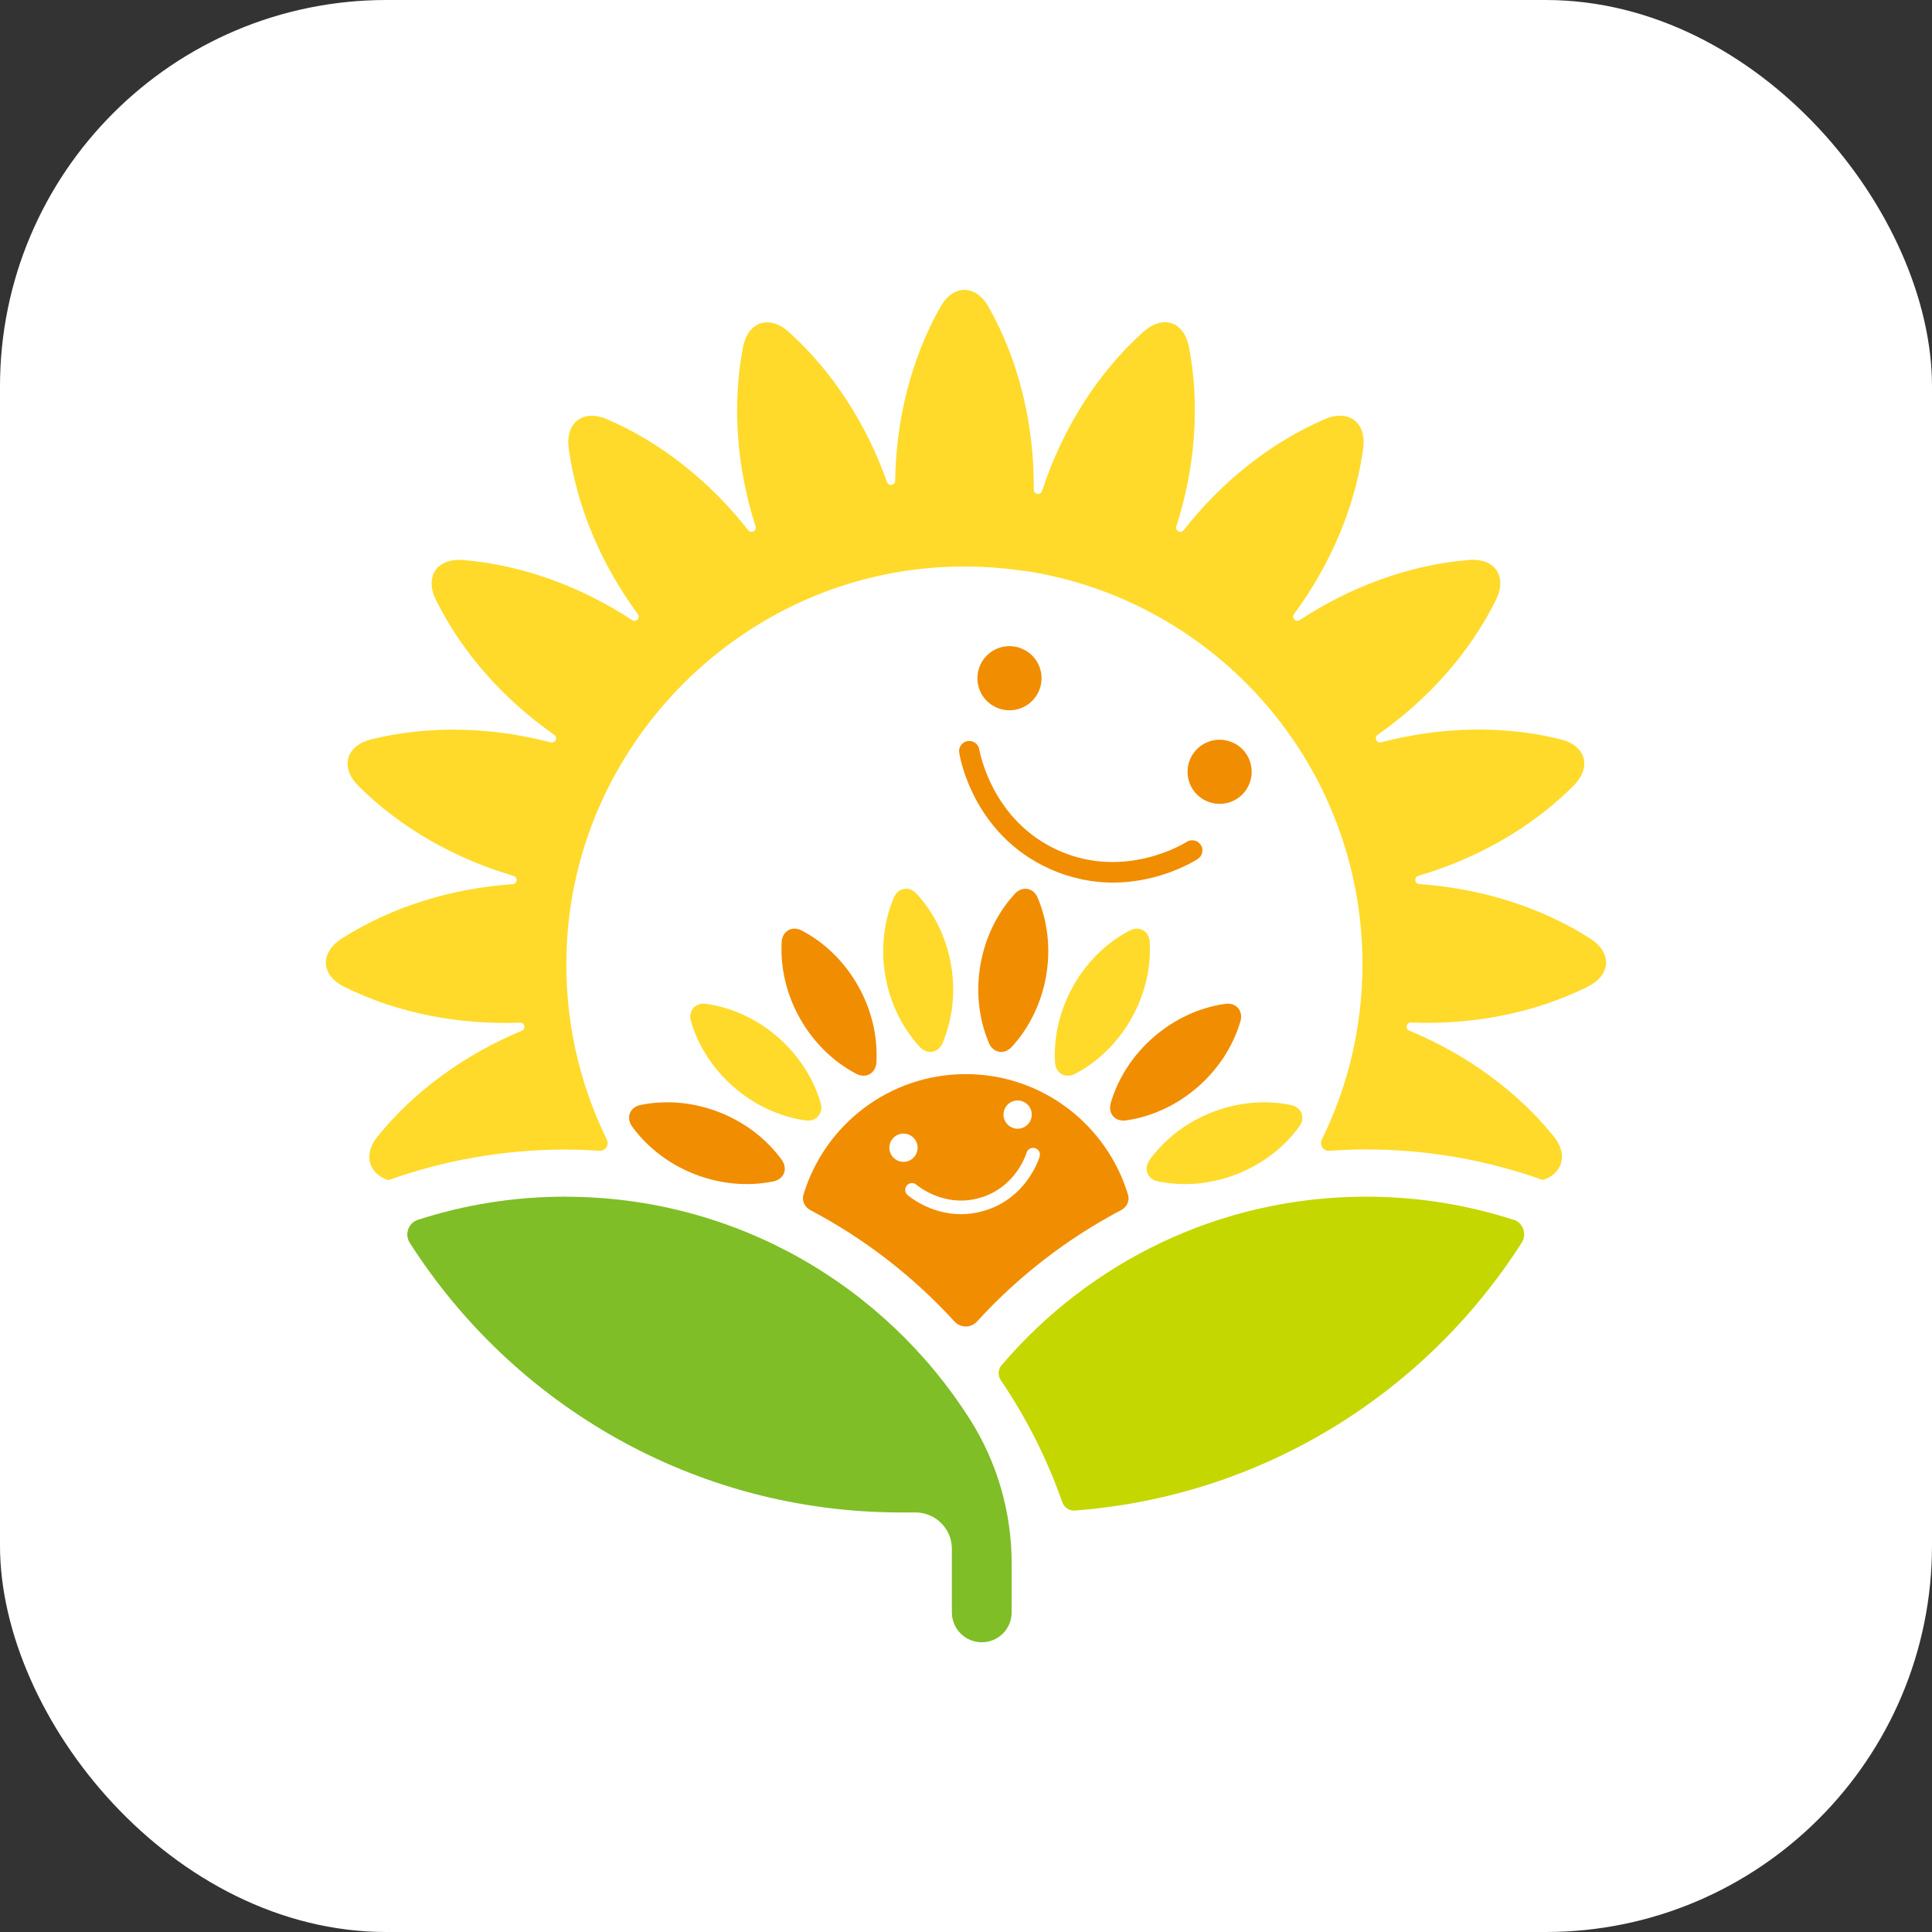 <svg xmlns="http://www.w3.org/2000/svg" version="1.1" xmlns:xlink="http://www.w3.org/1999/xlink" xmlns:svgjs="http://svgjs.dev/svgjs" width="1000" height="1000"><rect width="100%" height="100%" fill="#333333" stroke="none"/><g clip-path="url(#SvgjsClipPath1132)"><rect width="1000" height="1000" fill="#ffffff"></rect><g transform="matrix(3.72,0,0,3.72,168.748,150)"><svg xmlns="http://www.w3.org/2000/svg" version="1.1" xmlns:xlink="http://www.w3.org/1999/xlink" xmlns:svgjs="http://svgjs.dev/svgjs" width="178.1" height="188.18"><svg id="_レイヤー_2" data-name="レイヤー 2" xmlns="http://www.w3.org/2000/svg" viewBox="0 0 178.1 188.18">
  <defs>
    <style>
      .cls-1 {
        fill: #c4d700;
      }

      .cls-2 {
        fill: #7fbe26;
      }

      .cls-3 {
        fill: #f18d00;
      }

      .cls-4 {
        fill: #ffda2a;
      }
    </style>
  <clipPath id="SvgjsClipPath1132"><rect width="1000" height="1000" x="0" y="0" rx="200" ry="200"></rect></clipPath></defs>
  <g id="_レイアウト" data-name="レイアウト">
    <g>
      <path class="cls-3" d="M96.91,49.97c-2.25-1-4.89,0-5.89,2.26-1,2.25,0,4.89,2.26,5.89,2.25,1,4.89,0,5.89-2.26,1-2.25,0-4.89-2.26-5.89Z"></path>
      <path class="cls-3" d="M126.15,62.99c-2.25-1-4.89,0-5.89,2.26-1,2.25,0,4.89,2.26,5.89,2.25,1,4.89,0,5.89-2.26,1-2.25,0-4.89-2.26-5.89Z"></path>
      <path class="cls-3" d="M109.51,82.48c-2.67,0-5.64-.5-8.73-1.87-10.83-4.82-12.61-15.75-12.68-16.21-.12-.77.41-1.49,1.18-1.61.78-.11,1.5.41,1.62,1.18.02.1,1.65,9.87,11.03,14.05,9.37,4.18,17.74-1.15,17.82-1.2.65-.42,1.53-.24,1.96.41.43.65.25,1.53-.41,1.96-.28.18-5.12,3.29-11.81,3.29Z"></path>
      <path class="cls-3" d="M89.01,109.13c-10.66,0-19.65,7.07-22.58,16.78-.25.84.17,1.72.94,2.13,7.56,3.99,14.35,9.24,20.06,15.5.86.94,2.3.94,3.16,0,5.71-6.26,12.5-11.52,20.06-15.5.77-.41,1.2-1.29.94-2.13-2.93-9.7-11.92-16.78-22.58-16.78ZM95.68,112.87c1.04-.3,2.13.3,2.44,1.34.3,1.04-.3,2.13-1.34,2.44-1.04.3-2.13-.3-2.44-1.34-.3-1.04.3-2.13,1.34-2.44ZM78.46,119.92c-.3-1.04.3-2.13,1.34-2.44,1.04-.3,2.13.3,2.44,1.34.3,1.04-.3,2.13-1.34,2.44-1.04.3-2.13-.3-2.44-1.34ZM99.29,120.61c-.07.24-1.78,5.81-7.77,7.55-1.11.32-2.17.46-3.16.46-4.33,0-7.3-2.54-7.45-2.67-.39-.34-.43-.94-.09-1.33.34-.4.94-.43,1.33-.1.16.13,3.86,3.27,8.84,1.82,4.98-1.44,6.43-6.08,6.49-6.28.15-.5.68-.78,1.18-.63.5.15.78.67.64,1.17Z"></path>
      <path class="cls-4" d="M79,84.59c-2.9,6.86-1.43,15.27,3.61,20.75,1.04,1.13,2.59.86,3.18-.55,2.9-6.86,1.43-15.27-3.61-20.75-1.04-1.13-2.59-.86-3.18.55Z"></path>
      <path class="cls-3" d="M63.4,90.75c-.42,7.43,3.78,14.87,10.37,18.33,1.36.72,2.73-.06,2.81-1.59.42-7.43-3.78-14.87-10.37-18.33-1.36-.72-2.73.06-2.81,1.59Z"></path>
      <path class="cls-4" d="M50.78,101.79c2.1,7.14,8.56,12.73,15.92,13.78,1.52.22,2.55-.97,2.12-2.44-2.1-7.14-8.56-12.73-15.92-13.78-1.52-.22-2.55.97-2.12,2.44Z"></path>
      <path class="cls-3" d="M42.6,116.43c4.37,6.02,12.34,9.12,19.63,7.63,1.51-.31,2.07-1.77,1.17-3.01-4.37-6.02-12.34-9.12-19.63-7.63-1.51.31-2.07,1.77-1.17,3.01Z"></path>
      <path class="cls-3" d="M99.02,84.59c2.9,6.86,1.43,15.27-3.61,20.75-1.04,1.13-2.59.86-3.18-.55-2.9-6.86-1.43-15.27,3.61-20.75,1.04-1.13,2.59-.86,3.18.55Z"></path>
      <path class="cls-4" d="M114.61,90.75c.42,7.43-3.78,14.87-10.37,18.33-1.36.72-2.73-.06-2.81-1.59-.42-7.43,3.78-14.87,10.37-18.33,1.36-.72,2.73.06,2.81,1.59Z"></path>
      <path class="cls-3" d="M127.23,101.79c-2.1,7.14-8.56,12.73-15.92,13.78-1.52.22-2.55-.97-2.12-2.44,2.1-7.14,8.56-12.73,15.92-13.78,1.52-.22,2.55.97,2.12,2.44Z"></path>
      <path class="cls-4" d="M135.41,116.43c-4.37,6.02-12.34,9.12-19.63,7.63-1.51-.31-2.07-1.77-1.17-3.01,4.37-6.02,12.34-9.12,19.63-7.63,1.51.31,2.07,1.77,1.17,3.01Z"></path>
      <path class="cls-4" d="M97.27,39.11c26.58,4.06,46.94,27.02,46.94,54.74,0,8.75-2.03,17.02-5.65,24.38-.38.77.2,1.63,1.05,1.57,1.68-.12,3.38-.19,5.1-.19,8.63,0,16.91,1.51,24.6,4.25,2.74-.86,3.54-3.55,1.55-6.02-5.18-6.43-12.28-11.5-20.13-14.76-.62-.26-.43-1.16.25-1.13,8.53.35,17.12-1.29,24.55-4.97,3.28-1.63,3.45-4.75.36-6.72-6.96-4.44-15.29-6.98-23.77-7.57-.67-.05-.77-.96-.13-1.15,8.15-2.4,15.74-6.68,21.58-12.52,2.59-2.59,1.75-5.6-1.8-6.48-8.01-1.98-16.72-1.74-24.95.42-.65.17-1.04-.66-.49-1.05,6.96-4.88,12.79-11.36,16.45-18.75,1.63-3.28-.13-5.87-3.78-5.57-8.23.68-16.4,3.69-23.51,8.36-.56.37-1.19-.3-.79-.84,5.04-6.84,8.49-14.85,9.61-23.03.49-3.62-2-5.52-5.36-4.07-7.58,3.27-14.37,8.74-19.61,15.43-.42.53-1.23.1-1.02-.54,2.59-8.1,3.31-16.78,1.76-24.89-.7-3.63-3.66-4.6-6.4-2.12-6.45,5.8-11.28,13.62-14.05,22.11-.21.64-1.16.5-1.15-.18.07-8.91-2.01-17.84-6.26-25.38-1.81-3.22-4.93-3.25-6.75-.03-4.06,7.19-6.15,15.65-6.28,24.15-.01.67-.92.82-1.14.19-2.83-8.01-7.52-15.36-13.66-20.88-2.72-2.44-5.69-1.44-6.38,2.15-1.55,8.11-.84,16.79,1.75,24.89.21.64-.61,1.07-1.02.54-5.24-6.69-12.03-12.16-19.61-15.43-3.36-1.45-5.85.45-5.36,4.07,1.12,8.18,4.57,16.18,9.61,23.03.4.54-.23,1.21-.79.84-7.11-4.67-15.28-7.68-23.51-8.36-3.64-.3-5.4,2.29-3.78,5.57,3.67,7.39,9.49,13.88,16.45,18.75.55.39.17,1.22-.49,1.05-8.22-2.15-16.93-2.4-24.95-.42-3.55.88-4.39,3.9-1.8,6.48,5.84,5.84,13.43,10.12,21.58,12.52.65.19.55,1.1-.13,1.15-8.48.58-16.81,3.13-23.77,7.57-3.08,1.97-2.92,5.09.36,6.72,7.39,3.67,15.95,5.3,24.44,4.98.67-.03.87.87.25,1.13-7.85,3.26-14.93,8.33-20.11,14.76-1.99,2.47-1.18,5.17,1.55,6.02,7.69-2.74,15.97-4.25,24.6-4.25,1.59,0,3.17.06,4.74.17.85.06,1.42-.81,1.05-1.57-3.9-7.95-5.96-16.98-5.59-26.52,1.08-28.14,23.71-51.33,51.81-53.1,4.06-.25,8.02-.06,11.86.51h.1Z"></path>
      <path class="cls-1" d="M165.24,129.4c-6.47-2.09-13.37-3.22-20.53-3.22-20.33,0-38.5,9.11-50.72,23.46-.51.6-.53,1.46-.09,2.1,3.54,5.21,6.42,10.89,8.54,16.94.26.74.98,1.23,1.76,1.17,26.15-1.98,48.84-16.36,62.18-37.29.74-1.16.18-2.75-1.13-3.17Z"></path>
      <path class="cls-2" d="M33.3,126.18c-7.16,0-14.06,1.13-20.53,3.23-1.31.42-1.87,2.01-1.13,3.17,14.39,22.56,39.62,37.54,68.37,37.54h2.01c2.79,0,5.06,2.26,5.06,5.05v8.85c0,2.3,1.86,4.16,4.16,4.16h0c2.3,0,4.16-1.86,4.16-4.16v-6.79c0-7.09-1.99-14.04-5.78-20.02-11.81-18.64-32.62-31.02-56.32-31.02Z"></path>
    </g>
  </g>
</svg></svg></g></g></svg>